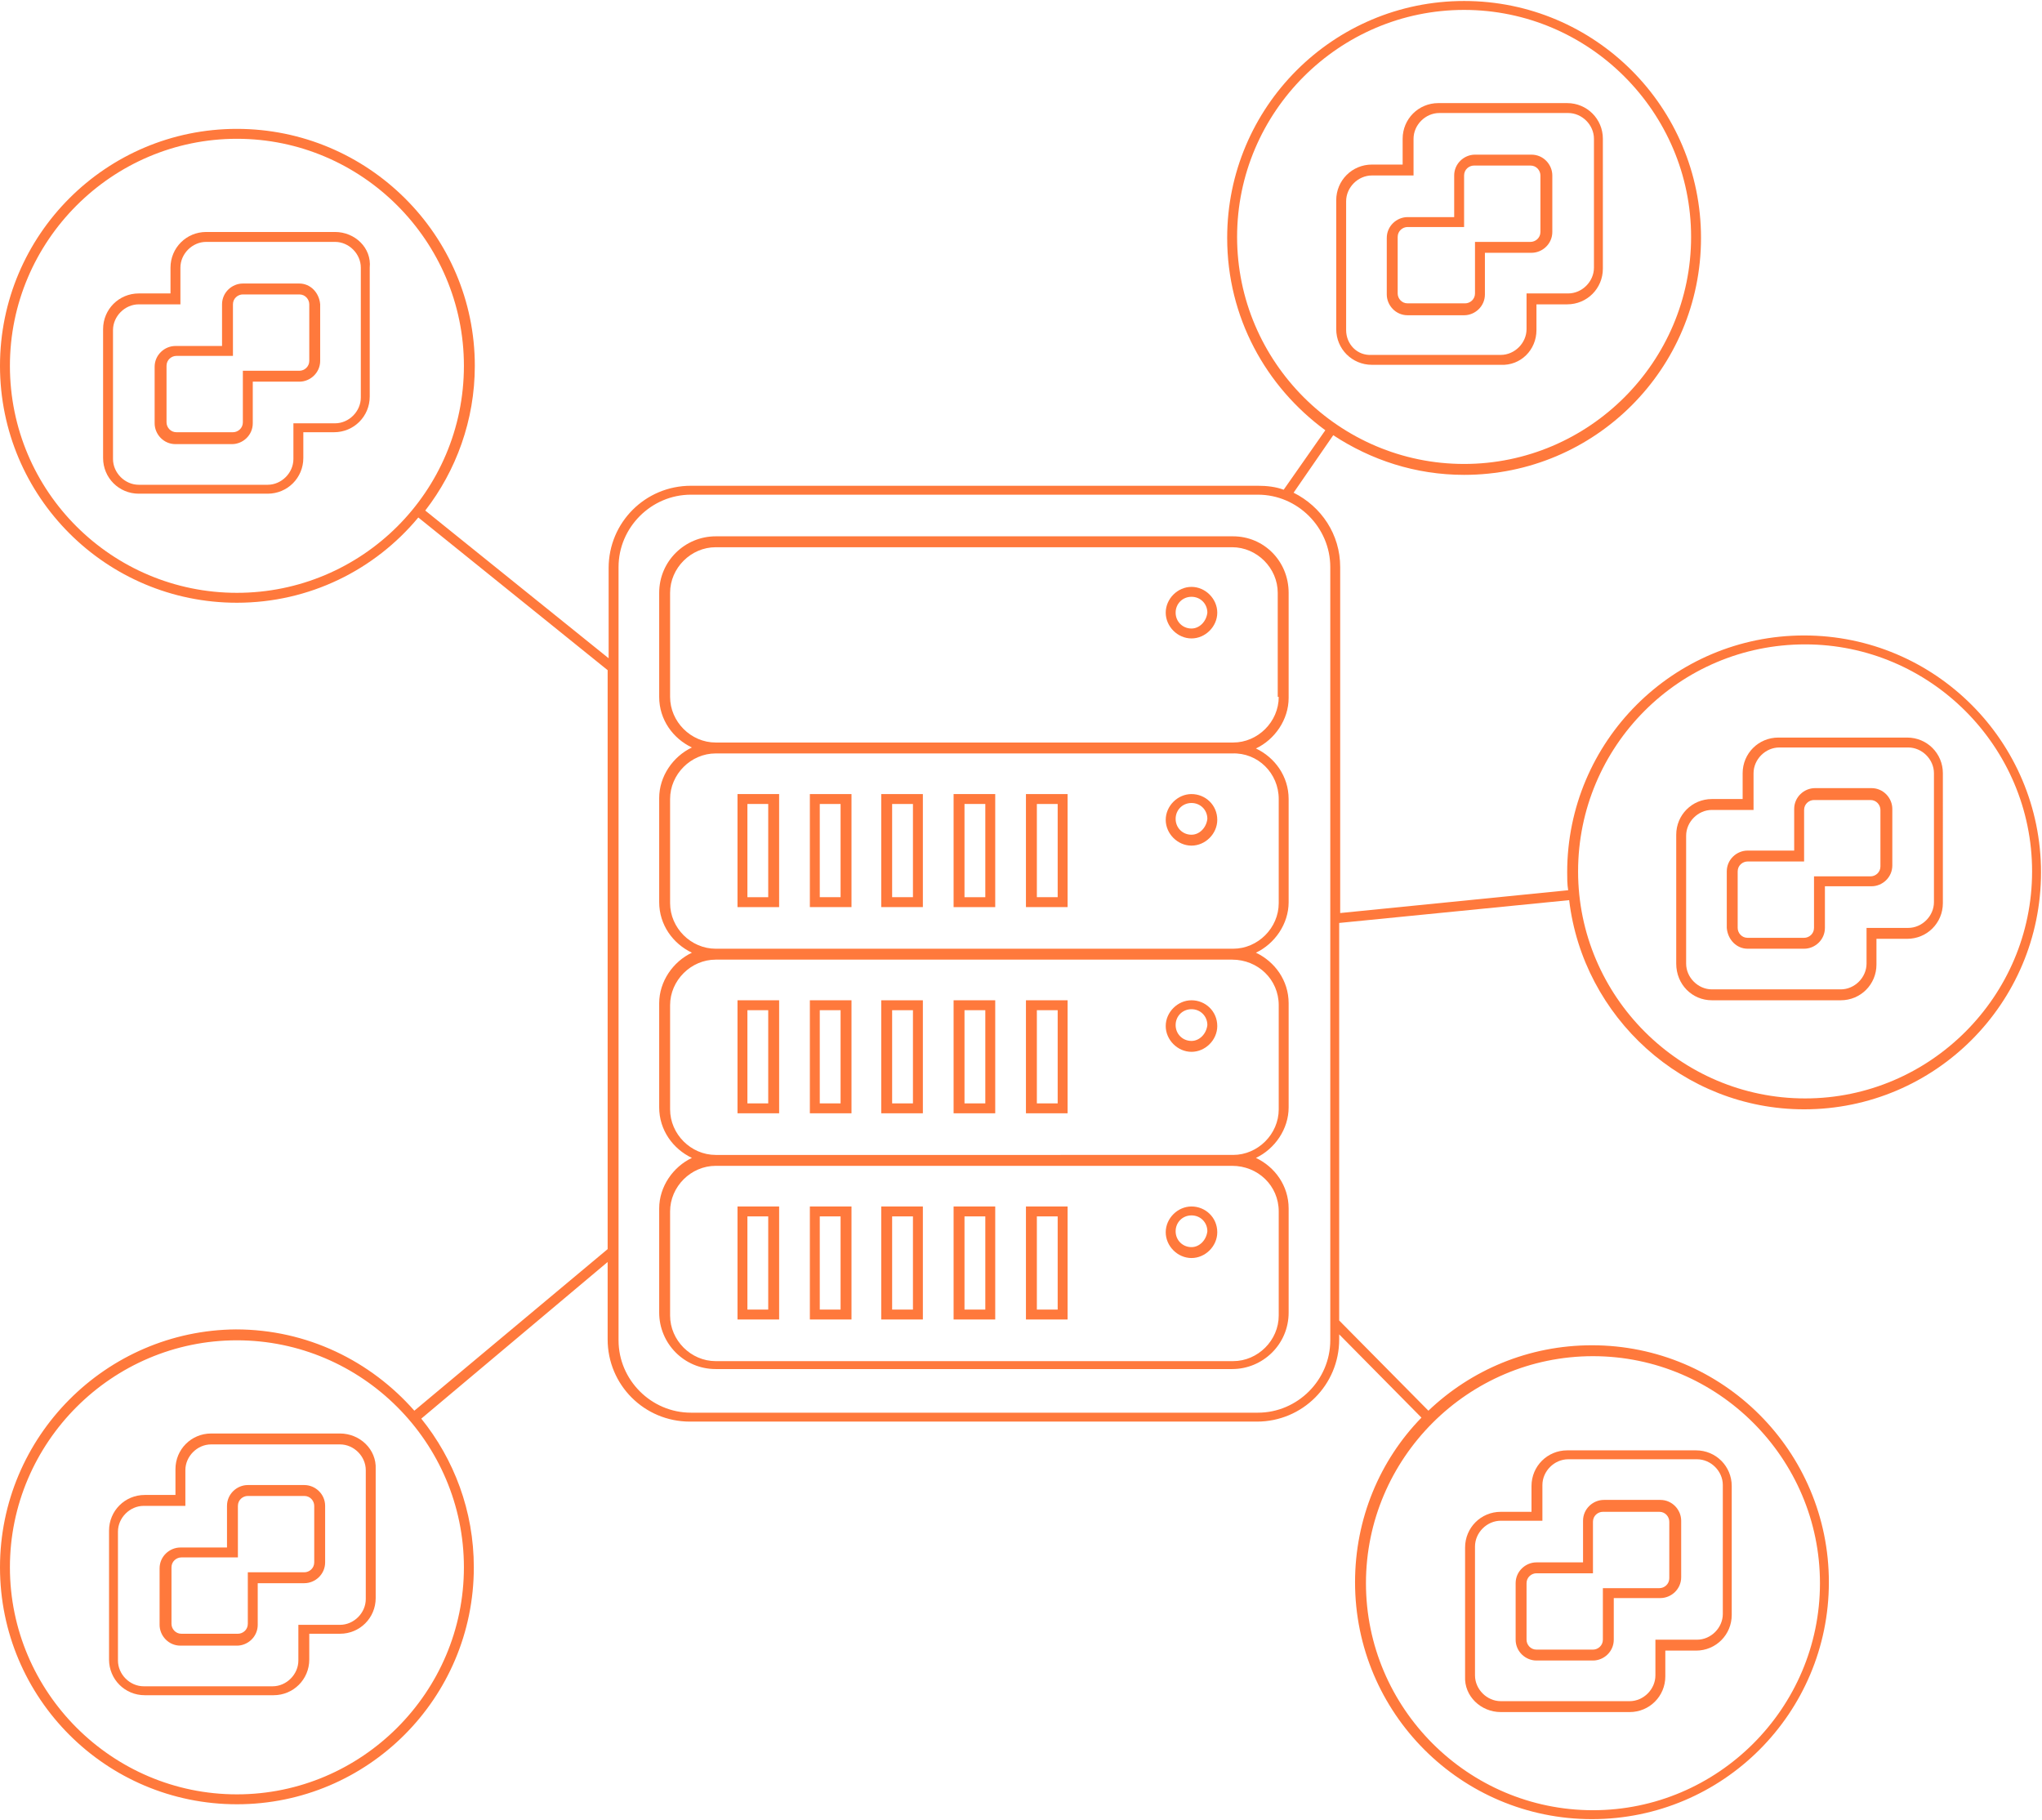 <?xml version="1.0" encoding="utf-8"?>
<!-- Generator: Adobe Illustrator 22.0.1, SVG Export Plug-In . SVG Version: 6.00 Build 0)  -->
<svg version="1.1" id="Слой_1" xmlns="http://www.w3.org/2000/svg" xmlns:xlink="http://www.w3.org/1999/xlink" x="0px" y="0px"
	 width="206px" height="183.6px" viewBox="0 0 206 183.6" style="enable-background:new 0 0 206 183.6;" xml:space="preserve">
<style type="text/css">
	.st0{fill:#FF793C;}
</style>
<path class="st0" d="M120.2,59.2c-1.4,0-2.6,1.2-2.6,2.6c0,1.4,1.2,2.6,2.6,2.6s2.6-1.2,2.6-2.6C122.8,60.4,121.6,59.2,120.2,59.2
	 M120.2,63.4c-0.9,0-1.6-0.7-1.6-1.6c0-0.9,0.7-1.6,1.6-1.6s1.6,0.7,1.6,1.6C121.7,62.7,121,63.4,120.2,63.4"/>
<path class="st0" d="M74.4,91.5h4.2V80.1h-4.2V91.5z M75.4,81.1h2.1v9.4h-2.1V81.1z"/>
<path class="st0" d="M81.7,91.5h4.2V80.1h-4.2V91.5z M82.7,81.1h2.1v9.4h-2.1V81.1z"/>
<path class="st0" d="M88.9,91.5h4.2V80.1h-4.2V91.5z M90,81.1h2.1v9.4H90V81.1z"/>
<path class="st0" d="M96.2,91.5h4.2V80.1h-4.2V91.5z M97.3,81.1h2.1v9.4h-2.1V81.1z"/>
<path class="st0" d="M103.5,91.5h4.2V80.1h-4.2V91.5z M104.6,81.1h2.1v9.4h-2.1V81.1z"/>
<path class="st0" d="M120.2,80.1c-1.4,0-2.6,1.2-2.6,2.6s1.2,2.6,2.6,2.6s2.6-1.2,2.6-2.6C122.8,81.2,121.6,80.1,120.2,80.1
	 M120.2,84.2c-0.9,0-1.6-0.7-1.6-1.6s0.7-1.6,1.6-1.6s1.6,0.7,1.6,1.6C121.7,83.5,121,84.2,120.2,84.2"/>
<path class="st0" d="M74.4,112.3h4.2v-11.4h-4.2V112.3z M75.4,101.9h2.1v9.4h-2.1V101.9z"/>
<path class="st0" d="M81.7,112.3h4.2v-11.4h-4.2V112.3z M82.7,101.9h2.1v9.4h-2.1V101.9z"/>
<path class="st0" d="M88.9,112.3h4.2v-11.4h-4.2V112.3z M90,101.9h2.1v9.4H90V101.9z"/>
<path class="st0" d="M96.2,112.3h4.2v-11.4h-4.2V112.3z M97.3,101.9h2.1v9.4h-2.1V101.9z"/>
<path class="st0" d="M103.5,112.3h4.2v-11.4h-4.2V112.3z M104.6,101.9h2.1v9.4h-2.1V101.9z"/>
<path class="st0" d="M120.2,100.9c-1.4,0-2.6,1.2-2.6,2.6s1.2,2.6,2.6,2.6s2.6-1.2,2.6-2.6C122.8,102,121.6,100.9,120.2,100.9
	 M120.2,105c-0.9,0-1.6-0.7-1.6-1.6s0.7-1.6,1.6-1.6s1.6,0.7,1.6,1.6C121.7,104.3,121,105,120.2,105"/>
<path class="st0" d="M74.4,133.1h4.2v-11.4h-4.2V133.1z M75.4,122.7h2.1v9.4h-2.1V122.7z"/>
<path class="st0" d="M81.7,133.1h4.2v-11.4h-4.2V133.1z M82.7,122.7h2.1v9.4h-2.1V122.7z"/>
<path class="st0" d="M88.9,133.1h4.2v-11.4h-4.2V133.1z M90,122.7h2.1v9.4H90V122.7z"/>
<path class="st0" d="M96.2,133.1h4.2v-11.4h-4.2V133.1z M97.3,122.7h2.1v9.4h-2.1V122.7z"/>
<path class="st0" d="M103.5,133.1h4.2v-11.4h-4.2V133.1z M104.6,122.7h2.1v9.4h-2.1V122.7z"/>
<path class="st0" d="M30.2,28.6h-5.7c-1.1,0-2.1,0.9-2.1,2.1v4.2h-4.7c-1.1,0-2.1,0.9-2.1,2.1v5.7c0,1.1,0.9,2.1,2.1,2.1h5.7
	c1.1,0,2.1-0.9,2.1-2.1v-4.2h4.7c1.1,0,2.1-0.9,2.1-2.1v-5.7C32.2,29.5,31.3,28.6,30.2,28.6 M31.2,36.4c0,0.6-0.5,1-1,1h-5.7v5.2
	c0,0.6-0.5,1-1,1h-5.7c-0.6,0-1-0.5-1-1v-5.7c0-0.6,0.5-1,1-1h5.7v-5.2c0-0.6,0.5-1,1-1h5.7c0.6,0,1,0.5,1,1V36.4z"/>
<path class="st0" d="M33.8,23.4h-13c-2,0-3.6,1.6-3.6,3.6v2.6H14c-2,0-3.6,1.6-3.6,3.6v13c0,2,1.6,3.6,3.6,3.6h13
	c2,0,3.6-1.6,3.6-3.6v-2.6h3.1c2,0,3.6-1.6,3.6-3.6V27C37.5,25,35.8,23.4,33.8,23.4 M36.4,40.1c0,1.4-1.2,2.6-2.6,2.6h-4.2v3.6
	c0,1.4-1.2,2.6-2.6,2.6H14c-1.4,0-2.6-1.2-2.6-2.6v-13c0-1.4,1.2-2.6,2.6-2.6h4.2V27c0-1.4,1.2-2.6,2.6-2.6h13
	c1.4,0,2.6,1.2,2.6,2.6V40.1z"/>
<path class="st0" d="M156.6,23.4v-5.7c0-1.1-0.9-2.1-2.1-2.1h-5.7c-1.1,0-2.1,0.9-2.1,2.1v4.2H142c-1.1,0-2.1,0.9-2.1,2.1v5.7
	c0,1.1,0.9,2.1,2.1,2.1h5.7c1.1,0,2.1-0.9,2.1-2.1v-4.2h4.7C155.6,25.5,156.6,24.6,156.6,23.4 M148.8,24.4v5.2c0,0.6-0.5,1-1,1H142
	c-0.6,0-1-0.5-1-1v-5.7c0-0.6,0.5-1,1-1h5.7v-5.2c0-0.6,0.5-1,1-1h5.7c0.6,0,1,0.5,1,1v5.7c0,0.6-0.5,1-1,1
	C154.4,24.4,148.8,24.4,148.8,24.4z"/>
<path class="st0" d="M155,33.3v-2.6h3.1c2,0,3.6-1.6,3.6-3.6V14c0-2-1.6-3.6-3.6-3.6h-13c-2,0-3.6,1.6-3.6,3.6v2.6h-3.1
	c-2,0-3.6,1.6-3.6,3.6v13c0,2,1.6,3.6,3.6,3.6h13C153.4,36.9,155,35.3,155,33.3 M135.8,33.3v-13c0-1.4,1.2-2.6,2.6-2.6h4.2V14
	c0-1.4,1.2-2.6,2.6-2.6h13c1.4,0,2.6,1.2,2.6,2.6v13c0,1.4-1.2,2.6-2.6,2.6H154v3.6c0,1.4-1.2,2.6-2.6,2.6h-13
	C136.9,35.9,135.8,34.7,135.8,33.3"/>
<path class="st0" d="M176.3,95.7h5.7c1.1,0,2.1-0.9,2.1-2.1v-4.2h4.7c1.1,0,2.1-0.9,2.1-2.1v-5.7c0-1.1-0.9-2.1-2.1-2.1h-5.7
	c-1.1,0-2.1,0.9-2.1,2.1v4.2h-4.7c-1.1,0-2.1,0.9-2.1,2.1v5.7C174.3,94.8,175.2,95.7,176.3,95.7 M175.3,87.9c0-0.6,0.5-1,1-1h5.7
	v-5.2c0-0.6,0.5-1,1-1h5.7c0.6,0,1,0.5,1,1v5.7c0,0.6-0.5,1-1,1H183v5.2c0,0.6-0.5,1-1,1h-5.7c-0.6,0-1-0.5-1-1V87.9z"/>
<path class="st0" d="M172.7,100.9h13c2,0,3.6-1.6,3.6-3.6v-2.6h3.1c2,0,3.6-1.6,3.6-3.6V78c0-2-1.6-3.6-3.6-3.6h-13
	c-2,0-3.6,1.6-3.6,3.6v2.6h-3.1c-2,0-3.6,1.6-3.6,3.6v13C169.1,99.3,170.7,100.9,172.7,100.9 M170.1,84.3c0-1.4,1.2-2.6,2.6-2.6h4.2
	V78c0-1.4,1.2-2.6,2.6-2.6h13c1.4,0,2.6,1.2,2.6,2.6v13c0,1.4-1.2,2.6-2.6,2.6h-4.2v3.6c0,1.4-1.2,2.6-2.6,2.6h-13
	c-1.4,0-2.6-1.2-2.6-2.6V84.3z"/>
<path class="st0" d="M158.3,90.8c1.4,11.8,11.5,21.1,23.7,21.1c13.2,0,23.9-10.7,23.9-23.9S195.2,64.1,182,64.1S158.1,74.8,158.1,88
	c0,0.6,0,1.2,0.1,1.8l-23,2.3V57.2c0-3.3-1.9-6.1-4.7-7.5l4-5.8c3.8,2.5,8.3,4,13.2,4c13.2,0,23.9-10.7,23.9-23.9
	S160.9,0.1,147.7,0.1S123.8,10.8,123.8,24c0,8,3.9,15,9.9,19.4l-4.2,6c-0.8-0.3-1.7-0.4-2.6-0.4H69.7c-4.6,0-8.3,3.7-8.3,8.3v9.1
	L42.9,51.5c3.1-4,5-9.1,5-14.6c0-13.2-10.8-23.9-24-23.9S0,23.7,0,36.9s10.7,23.9,23.9,23.9c7.3,0,13.9-3.3,18.3-8.6l19.1,15.4V126
	l-19.5,16.3c-4.4-5-10.8-8.2-18-8.2C10.7,134.2,0,144.9,0,158.1C0,171.3,10.7,182,23.9,182s23.9-10.7,23.9-23.9c0-5.7-2-10.9-5.3-15
	l18.8-15.8v7.8c0,4.6,3.7,8.3,8.3,8.3h57.2c4.6,0,8.3-3.7,8.3-8.3v-0.5l8.3,8.4c-4.2,4.3-6.7,10.2-6.7,16.6
	c0,13.2,10.7,23.9,23.9,23.9s23.9-10.7,23.9-23.9s-10.7-23.9-23.9-23.9c-6.4,0-12.2,2.5-16.5,6.6l-9-9.1V93.1L158.3,90.8z M182.1,65
	c12.6,0,22.9,10.3,22.9,22.9s-10.3,22.9-22.9,22.9s-22.9-10.3-22.9-22.9C159.2,75.3,169.4,65,182.1,65 M124.8,23.9
	c0-12.6,10.3-22.9,22.9-22.9s22.9,10.3,22.9,22.9s-10.3,22.9-22.9,22.9S124.8,36.5,124.8,23.9 M23.9,59.8C11.3,59.8,1,49.6,1,36.9
	C1,24.3,11.3,14,23.9,14s22.9,10.3,22.9,22.9C46.8,49.6,36.5,59.8,23.9,59.8 M46.8,158.1c0,12.6-10.3,22.9-22.9,22.9
	S1,170.7,1,158.1c0-12.6,10.3-22.9,22.9-22.9C36.5,135.2,46.8,145.5,46.8,158.1 M134.2,135.2c0,4-3.3,7.3-7.3,7.3H69.7
	c-4,0-7.3-3.3-7.3-7.3v-78c0-4,3.3-7.3,7.3-7.3h57.2c4,0,7.3,3.3,7.3,7.3V135.2z M160.7,136.8c12.6,0,22.9,10.3,22.9,22.9
	c0,12.6-10.3,22.9-22.9,22.9s-22.9-10.3-22.9-22.9S148.1,136.8,160.7,136.8"/>
<path class="st0" d="M124.4,54.1H72.2c-3.1,0-5.7,2.5-5.7,5.7v10.5c0,2.3,1.4,4.2,3.3,5.1c-1.9,0.9-3.3,2.9-3.3,5.1V91
	c0,2.3,1.4,4.2,3.3,5.1c-1.9,0.9-3.3,2.9-3.3,5.1v10.5c0,2.3,1.4,4.2,3.3,5.1c-1.9,0.9-3.3,2.9-3.3,5.1v10.5c0,3.1,2.5,5.7,5.7,5.7
	h52.1c3.1,0,5.7-2.5,5.7-5.7v-10.5c0-2.3-1.4-4.2-3.3-5.1c1.9-0.9,3.3-2.9,3.3-5.1v-10.5c0-2.3-1.4-4.2-3.3-5.1
	c1.9-0.9,3.3-2.9,3.3-5.1V80.6c0-2.3-1.4-4.2-3.3-5.1c1.9-0.9,3.3-2.9,3.3-5.1V59.8C130,56.6,127.5,54.1,124.4,54.1 M129,122.2v10.5
	c0,2.5-2.1,4.6-4.6,4.6H72.2c-2.5,0-4.6-2.1-4.6-4.6v-10.5c0-2.5,2.1-4.6,4.6-4.6h52.1C126.9,117.6,129,119.6,129,122.2 M129,101.4
	v10.5c0,2.5-2.1,4.6-4.6,4.6H72.2c-2.5,0-4.6-2.1-4.6-4.6v-10.5c0-2.5,2.1-4.6,4.6-4.6h52.1C126.9,96.8,129,98.8,129,101.4
	 M129,80.6v10.5c0,2.5-2.1,4.6-4.6,4.6H72.2c-2.5,0-4.6-2.1-4.6-4.6V80.6c0-2.5,2.1-4.6,4.6-4.6h52.1C126.9,75.9,129,78,129,80.6
	 M129,70.3c0,2.5-2.1,4.6-4.6,4.6H72.2c-2.5,0-4.6-2.1-4.6-4.6V59.8c0-2.5,2.1-4.6,4.6-4.6h52.1c2.5,0,4.6,2.1,4.6,4.6v10.5H129z"/>
<path class="st0" d="M120.2,121.7c-1.4,0-2.6,1.2-2.6,2.6s1.2,2.6,2.6,2.6s2.6-1.2,2.6-2.6C122.8,122.8,121.6,121.7,120.2,121.7
	 M120.2,125.8c-0.9,0-1.6-0.7-1.6-1.6s0.7-1.6,1.6-1.6s1.6,0.7,1.6,1.6C121.7,125.1,121,125.8,120.2,125.8"/>
<path class="st0" d="M155,167.5h5.7c1.1,0,2.1-0.9,2.1-2.1v-4.2h4.7c1.1,0,2.1-0.9,2.1-2.1v-5.7c0-1.1-0.9-2.1-2.1-2.1h-5.7
	c-1.1,0-2.1,0.9-2.1,2.1v4.2H155c-1.1,0-2.1,0.9-2.1,2.1v5.7C152.9,166.6,153.9,167.5,155,167.5 M154,159.7c0-0.6,0.5-1,1-1h5.7
	v-5.2c0-0.6,0.5-1,1-1h5.7c0.6,0,1,0.5,1,1v5.7c0,0.6-0.5,1-1,1h-5.7v5.2c0,0.6-0.5,1-1,1H155c-0.6,0-1-0.5-1-1V159.7z"/>
<path class="st0" d="M151.4,172.7h13c2,0,3.6-1.6,3.6-3.6v-2.6h3.1c2,0,3.6-1.6,3.6-3.6v-13c0-2-1.6-3.6-3.6-3.6h-13
	c-2,0-3.6,1.6-3.6,3.6v2.6h-3.1c-2,0-3.6,1.6-3.6,3.6v13C147.7,171.1,149.4,172.7,151.4,172.7 M148.8,156c0-1.4,1.2-2.6,2.6-2.6h4.2
	v-3.6c0-1.4,1.2-2.6,2.6-2.6h13c1.4,0,2.6,1.2,2.6,2.6v13c0,1.4-1.2,2.6-2.6,2.6H167v3.6c0,1.4-1.2,2.6-2.6,2.6h-13
	c-1.4,0-2.6-1.2-2.6-2.6L148.8,156L148.8,156z"/>
<path class="st0" d="M30.7,149.8H25c-1.1,0-2.1,0.9-2.1,2.1v4.2h-4.7c-1.1,0-2.1,0.9-2.1,2.1v5.7c0,1.1,0.9,2.1,2.1,2.1h5.7
	c1.1,0,2.1-0.9,2.1-2.1v-4.2h4.7c1.1,0,2.1-0.9,2.1-2.1v-5.7C32.8,150.7,31.8,149.8,30.7,149.8 M31.7,157.6c0,0.6-0.5,1-1,1H25v5.2
	c0,0.6-0.5,1-1,1h-5.7c-0.6,0-1-0.5-1-1v-5.7c0-0.6,0.5-1,1-1H24v-5.2c0-0.6,0.5-1,1-1h5.7c0.6,0,1,0.5,1,1V157.6z"/>
<path class="st0" d="M34.3,144.6h-13c-2,0-3.6,1.6-3.6,3.6v2.6h-3.1c-2,0-3.6,1.6-3.6,3.6v13c0,2,1.6,3.6,3.6,3.6h13
	c2,0,3.6-1.6,3.6-3.6v-2.6h3.1c2,0,3.6-1.6,3.6-3.6v-13C38,146.2,36.3,144.6,34.3,144.6 M36.9,161.3c0,1.4-1.2,2.6-2.6,2.6h-4.2v3.6
	c0,1.4-1.2,2.6-2.6,2.6h-13c-1.4,0-2.6-1.2-2.6-2.6v-13c0-1.4,1.2-2.6,2.6-2.6h4.2v-3.6c0-1.4,1.2-2.6,2.6-2.6h13
	c1.4,0,2.6,1.2,2.6,2.6V161.3z"/>
</svg>
